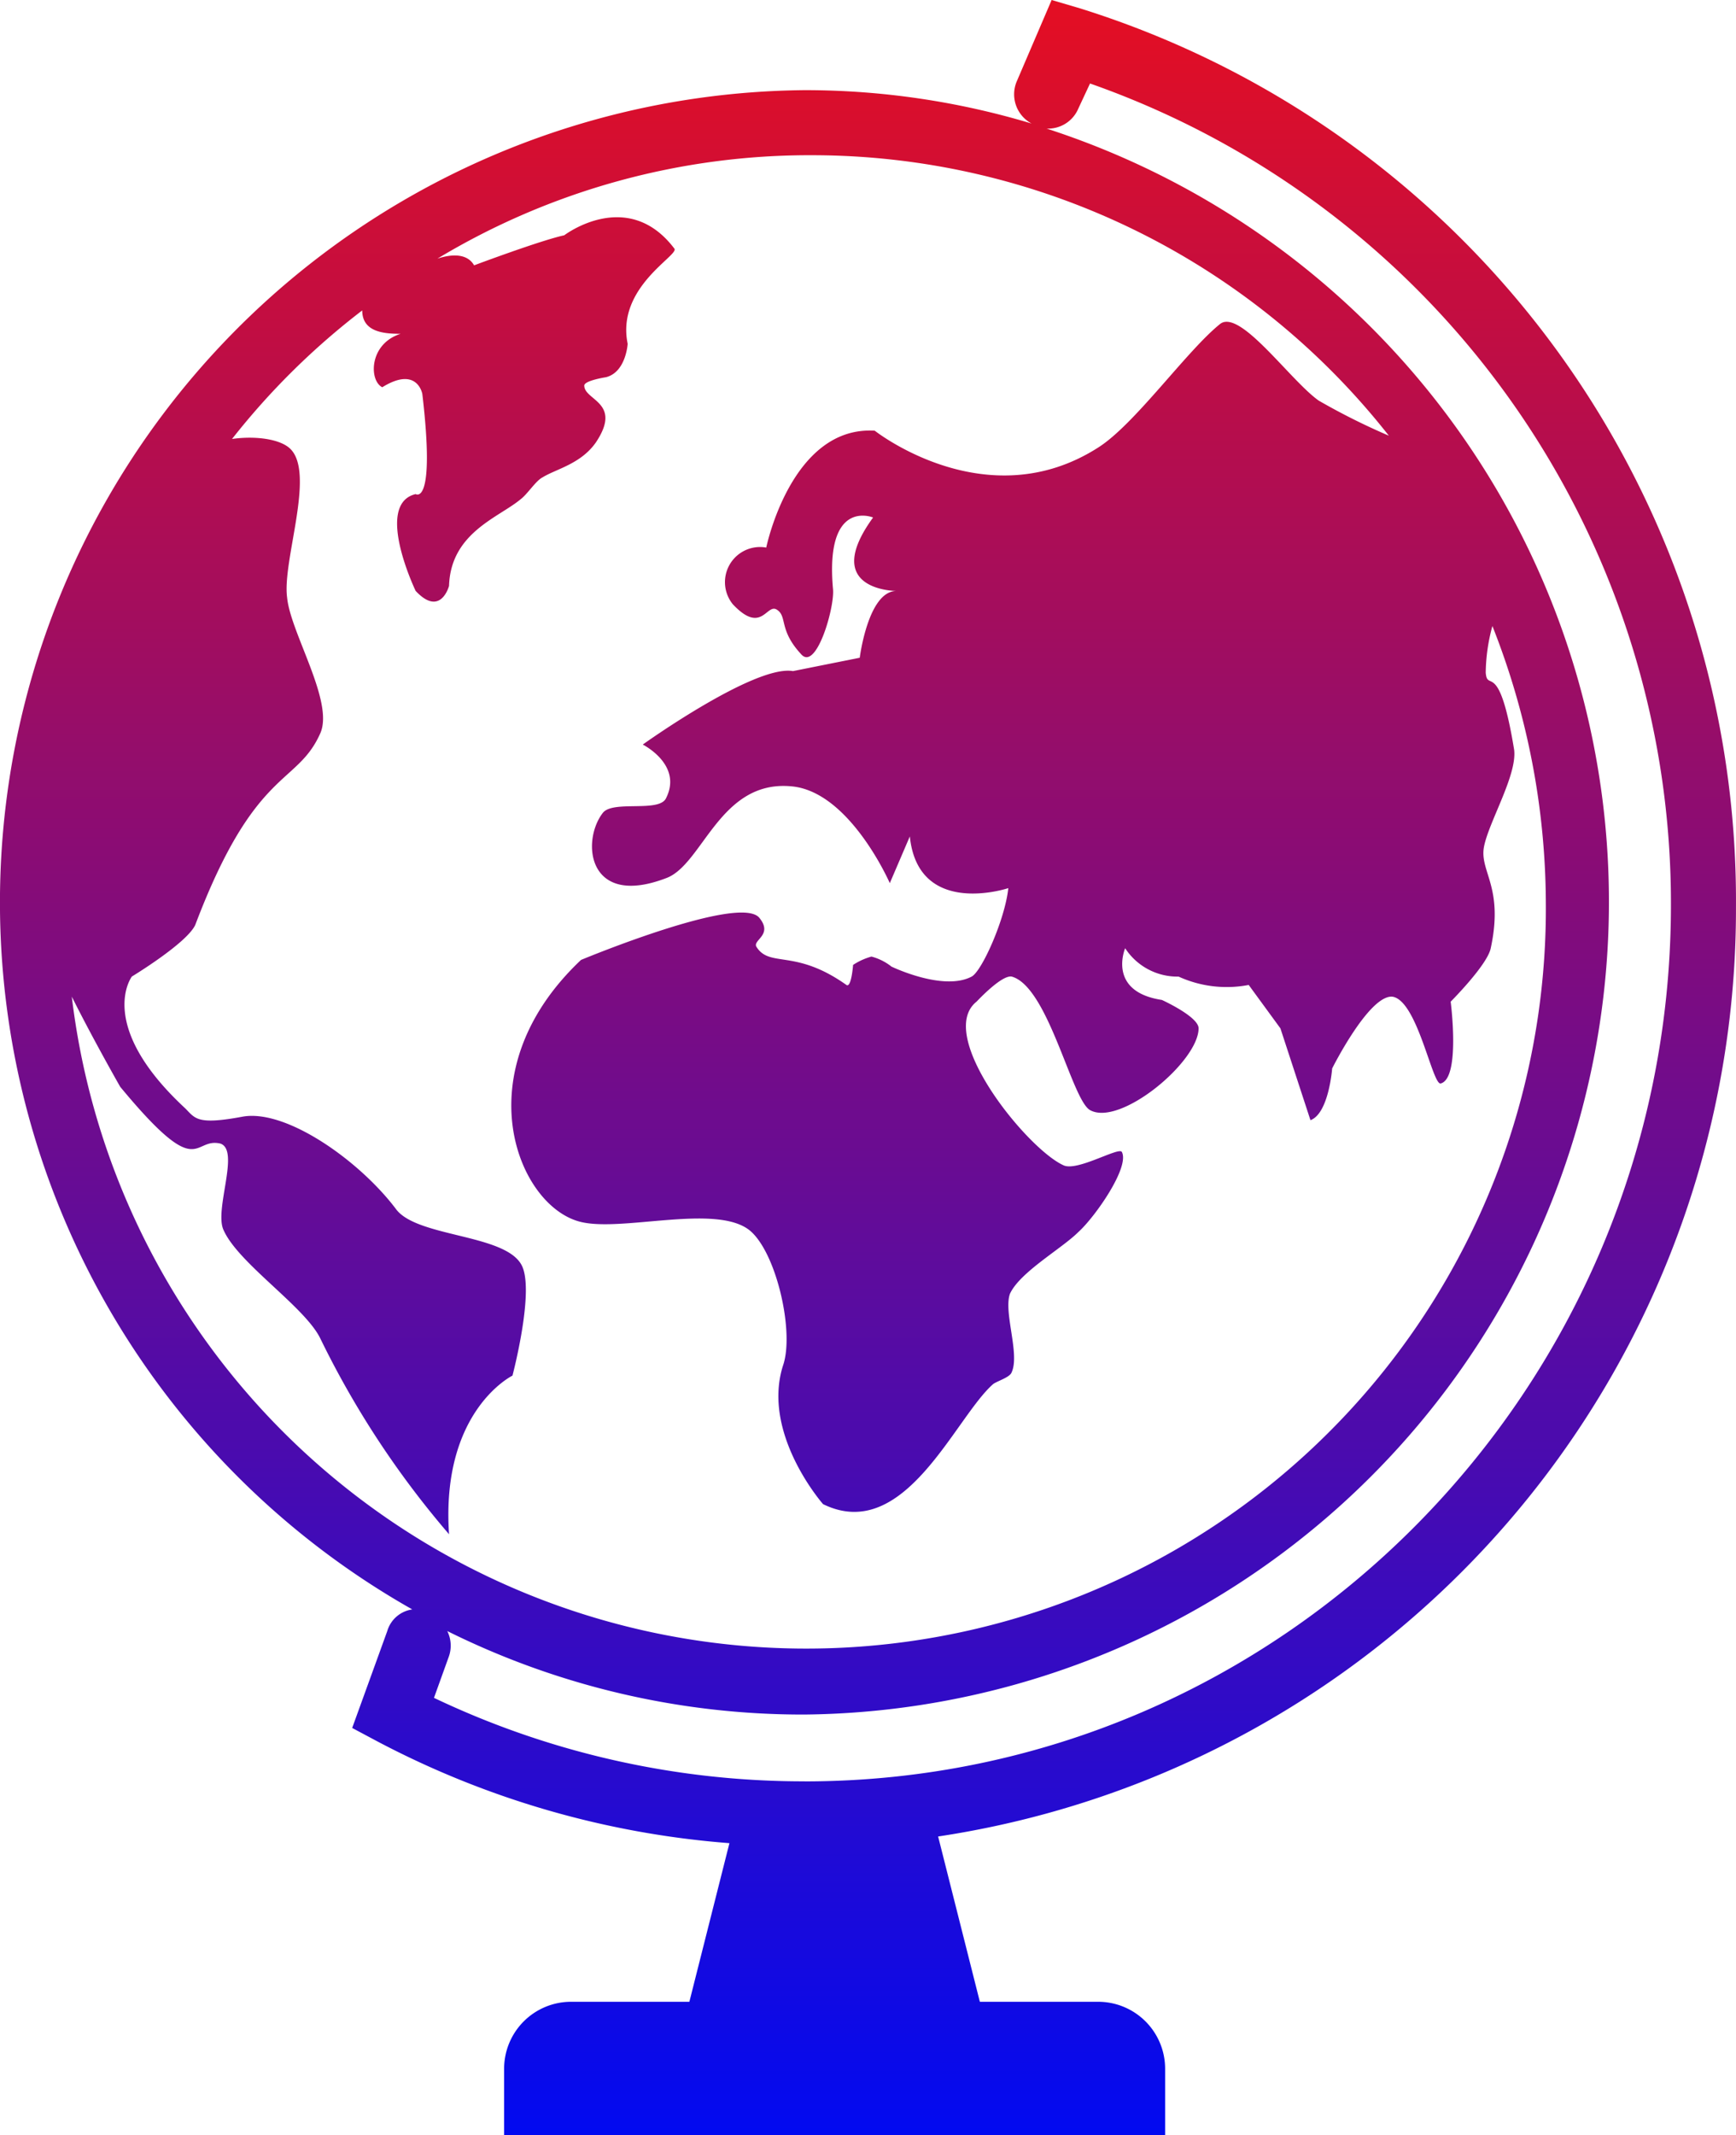 <svg xmlns="http://www.w3.org/2000/svg" xmlns:xlink="http://www.w3.org/1999/xlink" width="100.71" height="123.852" viewBox="0 0 100.71 123.852"><defs><linearGradient id="a" x1="0.5" x2="0.5" y2="1" gradientUnits="objectBoundingBox"><stop offset="0" stop-color="#e60e21"/><stop offset="1" stop-color="#000af2"/></linearGradient></defs><path d="M223.2,52.575A54.224,54.224,0,0,0,185.146.477L183.5-.008l-2.034,4.745a1.924,1.924,0,0,0,.872,2.421,45.608,45.608,0,0,0-13.17-1.937A47.113,47.113,0,0,0,146.41,93.341a1.77,1.77,0,0,0-1.453,1.259l-2.034,5.616,1.453.775a52.319,52.319,0,0,0,20.432,5.907l-2.324,9.2H155.61a3.885,3.885,0,0,0-3.873,3.873v3.873h38.347v-3.873a3.885,3.885,0,0,0-3.873-3.873h-6.875l-2.421-9.587A54.391,54.391,0,0,0,223.2,52.573ZM126.658,57.8c1.259,2.518,2.808,5.229,2.808,5.229,4.648,5.616,4.164,2.905,5.81,3.292,1.162.387-.387,3.873.194,5.035.872,1.937,4.745,4.454,5.616,6.294a52.888,52.888,0,0,0,7.456,11.33c-.484-7.166,3.68-9.2,3.68-9.2s1.356-5.132.484-6.488c-1.065-1.743-6.1-1.549-7.263-3.2-2.13-2.808-6.391-5.81-8.909-5.326-2.614.484-2.711.1-3.292-.484-5.229-4.842-3.1-7.65-3.1-7.65s3.2-1.937,3.68-3c3.486-9.2,5.907-8.037,7.263-11.136.775-1.84-1.743-5.81-1.937-7.844-.291-2.13,1.646-7.166.194-8.618-.581-.581-2.034-.775-3.389-.581a42.334,42.334,0,0,1,7.553-7.456c0,1.259,1.259,1.356,2.227,1.356-1.84.581-1.84,2.711-1.065,3.1,2.034-1.259,2.324.387,2.324.387.775,6.585-.387,5.81-.387,5.81-2.421.581,0,5.616,0,5.616,1.453,1.549,1.937-.291,1.937-.291.1-3.1,2.905-3.97,4.164-5.035.387-.291.872-1.065,1.259-1.259.775-.484,2.227-.775,3.1-2.034,1.549-2.324-.678-2.421-.678-3.292,0-.291,1.259-.484,1.259-.484,1.162-.291,1.259-1.937,1.259-1.937-.678-3.292,3-5.132,2.711-5.52-2.711-3.583-6.391-.775-6.391-.775-1.356.291-5.229,1.743-5.229,1.743-.387-.678-1.259-.678-2.13-.387a41.834,41.834,0,0,1,21.788-6,42.565,42.565,0,0,1,33.409,16.268,38.756,38.756,0,0,1-4.067-2.034c-1.646-1.162-4.551-5.326-5.713-4.454-1.937,1.549-4.938,5.81-7.069,7.166-6.488,4.164-12.976-.968-12.976-.968-4.842-.291-6.294,6.778-6.294,6.778a2.037,2.037,0,0,0-1.937,3.292c1.646,1.743,1.937,0,2.518.291.678.387.1,1.162,1.453,2.614.872.968,1.937-2.711,1.84-3.776-.484-5.326,2.324-4.164,2.324-4.164-3.1,4.261,1.356,4.261,1.356,4.261-1.646,0-2.13,3.873-2.13,3.873l-3.873.775c-2.227-.387-8.715,4.261-8.715,4.261s2.324,1.162,1.356,3.1c-.387.872-3.1.1-3.68.872-1.259,1.646-.872,5.52,3.68,3.776,2.13-.775,3.1-5.713,7.263-5.326,3.389.291,5.713,5.616,5.713,5.616l1.162-2.711c.484,4.745,5.713,3,5.713,3-.194,1.84-1.549,4.842-2.13,5.132-1.646.872-4.648-.581-4.648-.581a3.153,3.153,0,0,0-1.162-.581,3.711,3.711,0,0,0-1.065.484s-.1,1.356-.387,1.162c-3-2.13-4.454-.968-5.229-2.227-.194-.387.968-.678.194-1.646-1.065-1.453-10.361,2.421-10.361,2.421-6.875,6.488-3.68,14.332,0,15.2,2.421.581,7.844-1.065,9.78.484,1.549,1.259,2.614,5.907,1.937,7.844-1.259,3.97,2.324,8.037,2.324,8.037,4.745,2.324,7.65-5.035,9.877-6.972.291-.194.968-.387,1.065-.678.484-1.065-.484-3.486-.1-4.551.581-1.259,3-2.614,3.97-3.583.968-.872,3-3.776,2.518-4.648-.194-.291-2.614,1.162-3.389.775-2.13-.968-7.456-7.553-5.035-9.49.1-.1,1.453-1.549,2.034-1.453,2.13.581,3.486,7.166,4.551,7.747,1.743.968,6.294-2.808,6.294-4.745,0-.678-2.13-1.646-2.13-1.646-3.2-.484-2.13-3-2.13-3a3.614,3.614,0,0,0,3.1,1.646,6.719,6.719,0,0,0,4.067.484l1.84,2.518,1.743,5.326c1.065-.387,1.259-3,1.259-3s2.13-4.261,3.486-4.164c1.453.194,2.324,5.132,2.808,5.035,1.162-.291.581-4.745.581-4.745s2.13-2.13,2.324-3.1c.775-3.583-.678-4.454-.387-5.907s1.937-4.164,1.743-5.616c-.872-5.326-1.549-3.292-1.646-4.454a10.64,10.64,0,0,1,.387-2.711,43.982,43.982,0,0,1,3.1,16.075A42.909,42.909,0,0,1,126.657,57.8Zm42.51,45.512a49.849,49.849,0,0,1-21.5-4.842l.872-2.421a1.9,1.9,0,0,0-.1-1.453,46.3,46.3,0,0,0,20.723,4.842A47.141,47.141,0,0,0,183.209,7.45a1.9,1.9,0,0,0,1.84-1.162l.678-1.453a50.393,50.393,0,0,1,33.7,47.836c-.1,27.889-22.563,50.644-50.257,50.644Z" transform="translate(-122.492 0.008)" fill="url(#a)"/></svg>